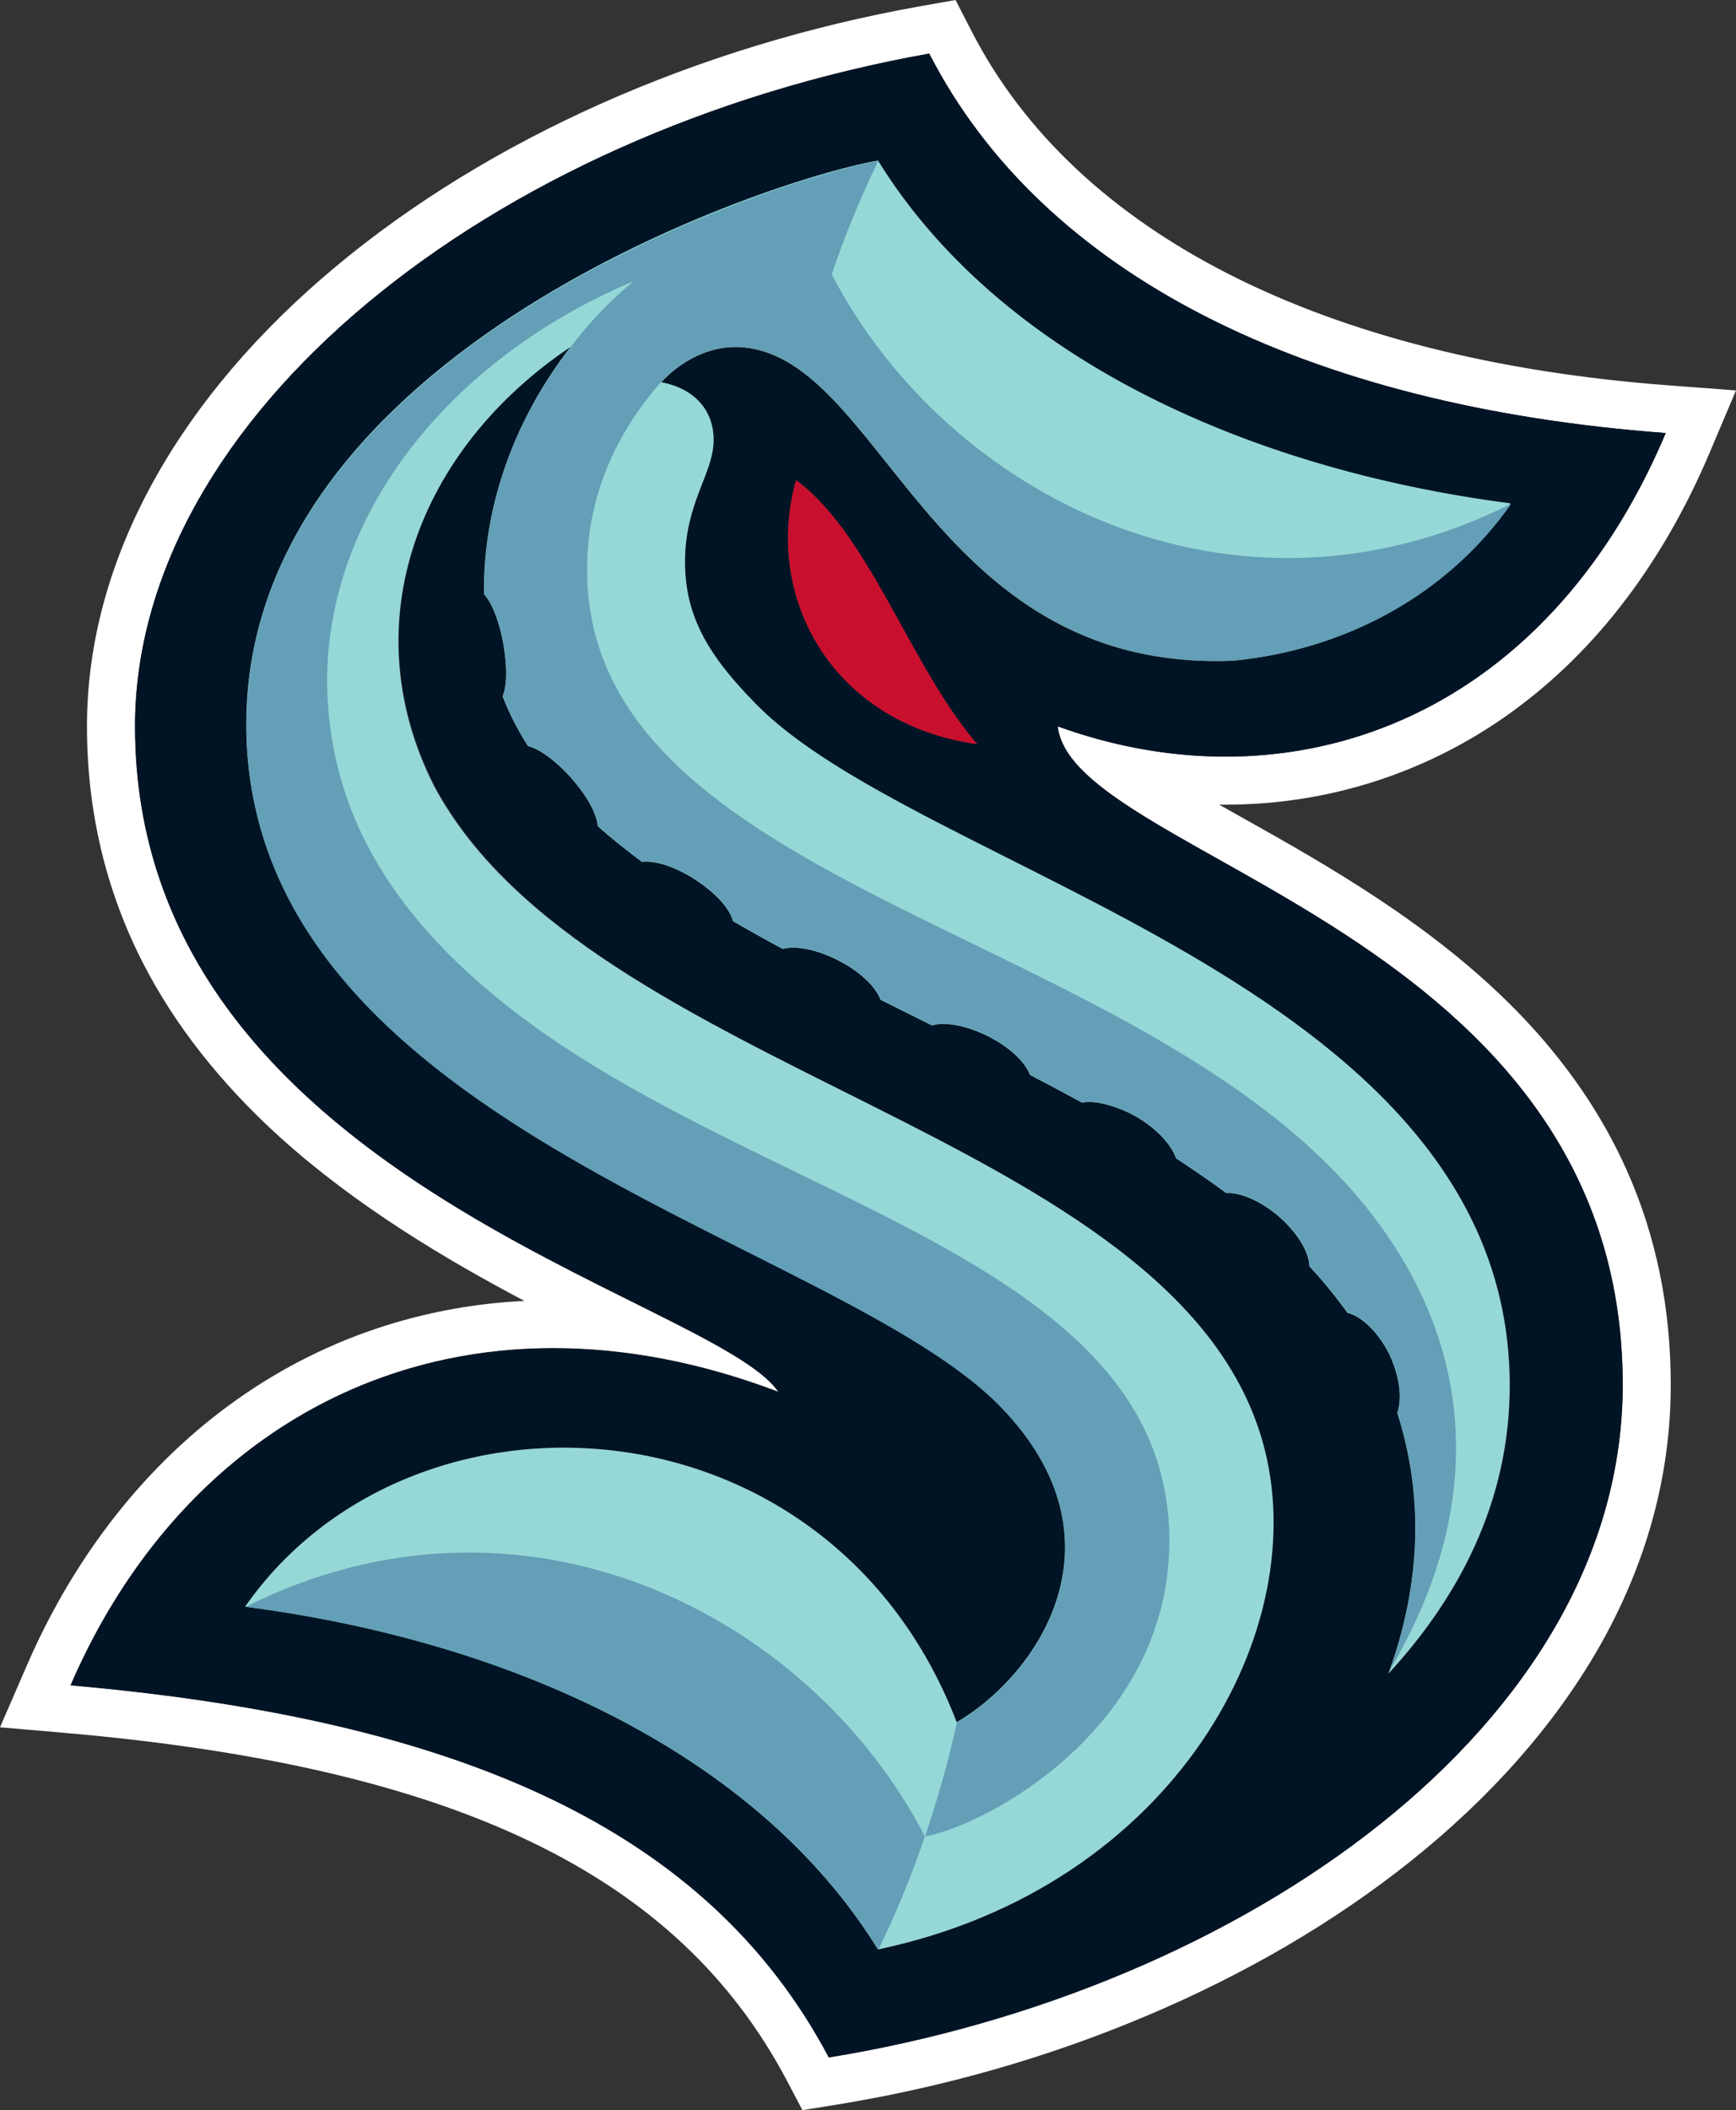 <?xml version="1.0" encoding="utf-8"?>
<!-- Generator: Adobe Illustrator 25.0.0, SVG Export Plug-In . SVG Version: 6.00 Build 0)  -->
<svg version="1.1" id="Layer_2_1_" xmlns="http://www.w3.org/2000/svg" xmlns:xlink="http://www.w3.org/1999/xlink" x="0px" y="0px"
	 viewBox="0 0 758.5 921.5" style="enable-background:new 0 0 758.5 921.5;" xml:space="preserve">
<rect x="0" y="0" width="758.5" height="921.5" fill="#333333" stroke="none"/>
<style type="text/css">
	.st0{fill:#FFFFFF;}
	.st1{fill:#001425;}
	.st2{fill:#96D8D8;}
	.st3{fill:#639FB6;}
	.st4{fill:#C8102E;}
</style>
<path class="st0" d="M657.6,313c18.7-13.1,35.7-29.3,50.5-48.3c15.3-19.6,28.4-42.2,39-67.3l11.4-26.9l-29.2-2.2
	C578.2,157,470,102.1,424.6,13.8L417.5,0l-15.3,2.7c-97.8,17.4-188.6,57.9-255.6,113.8c-33.8,28.2-60.4,59.4-78.9,92.5
	C48,244.3,38,280.7,38,317.2c0,36.9,8.2,71.6,24.5,103.4c13.9,27.1,34,52.6,59.7,75.9c33.2,30,72.1,53.2,106.9,71.6
	c-21,1-41.4,4.7-61,10.9c-23,7.3-44.7,18.1-64.6,32.2C64.4,638.8,32.6,679,11.6,727.6L0,754.3l29,2.5c170,14.9,267,61.6,314.6,151.4
	l7,13.3l14.9-2.4c46.7-7.6,92.1-20.5,135-38.6c43.5-18.3,82.4-41.1,115.7-67.6c35.2-28.1,62.8-59.4,82.2-93.1
	c21-36.7,31.6-75.4,31.6-115.1c0-33.5-6.4-65-19.2-93.6c-11-24.7-27.1-48.1-47.8-69.3c-37.2-38.1-83.4-64.1-120.5-84.9
	c-3.4-1.9-6.6-3.7-9.8-5.5c0.9,0,1.8,0,2.7,0C579.4,351.4,621.7,338.1,657.6,313z M709,604.7c0,149-166.7,264.5-346.8,293.7
	c-52.7-99.5-160.9-147.5-331.3-162.5c39.3-90.9,116.4-147.2,210.9-147.2c31.1,0,64.2,6.1,98.4,19.1C311.8,566.1,59,514.1,59,317.2
	c0-134.7,154.1-259.4,347-293.8c49.6,96.7,164.7,154.1,321.8,165.7c-40.5,96-114.6,141.3-192.3,141.3c-24.4,0-49.1-4.5-73.3-13.2
	C468.5,375,709,406.3,709,604.7z"/>
<path class="st1" d="M462.1,317.2c101.2,36.7,212.5-2,265.7-128.1c-157.1-11.7-272.2-69.1-321.8-165.7C213.1,57.8,59,182.5,59,317.2
	c0,196.9,252.9,248.9,281.1,290.7c-138-52.4-257,7.2-309.3,128.1c170.4,14.9,278.6,63,331.3,162.5C542.3,869.3,709,753.7,709,604.7
	C709,406.3,468.5,375,462.1,317.2z M606.8,730.8c0.1-0.6,0.4-1.1,0.6-1.6c15.6-44.1,12.9-82,3.3-112.3c1.6-4.4,2.3-12.9-3.3-25.2
	c-4-8.4-11.2-16.6-18.5-18.5c-5.1-7.1-10.7-13.9-16.6-20.3c-0.1-5.8-4.7-14.2-13.5-21.9c-8.2-7-16.9-10.4-22.9-10.1
	c-7-5.3-14.4-10.2-21.9-15.2c-1.8-5.5-8-12.5-16.9-17.9c-6.1-3.6-17.2-7.8-24.2-6.4c-7.4-4-15.1-8.1-22.7-12.1
	c-2.1-5.5-8.7-11.9-18.2-16.8c-9.5-4.8-18.9-6.5-24.6-4.8l-22.5-11.2c-2-5.5-9-12.2-18.3-17.1c-9.4-4.8-18.8-6.7-24.4-5.1
	c-7.4-3.8-14.6-8-21.7-12.1c-1.4-5-6.4-11.5-16.6-18.2c-2.2-1.4-4.4-2.7-6.5-3.7c-6.4-3.1-12.4-4.5-16.6-4c-3.4-2.6-6.8-5.1-10-7.7
	c-3.2-2.6-6.4-5.2-9.3-7.9c-0.1-0.5-0.1-1.2-0.3-2c-0.1-0.5-0.3-1.1-0.5-1.8c-1.2-3.7-3.9-9.4-10.7-17.1c0,0-0.1-0.1-0.2-0.2
	c-0.3-0.4-1.1-1.2-2.1-2.3c-0.3-0.3-0.6-0.6-1-1c-1.2-1.2-2.8-2.6-4.5-4.1c-0.7-0.6-1.5-1.2-2.3-1.8c-1.3-1-2.7-1.9-4-2.7
	c-0.3-0.2-0.6-0.3-0.8-0.5c-1.4-0.7-2.8-1.3-4.2-1.7c-0.1-0.2-0.2-0.3-0.3-0.5c-4.3-6.7-7.9-13.7-10.8-21.1c0,0,0-0.1,0-0.1
	c0,0,0,0,0-0.1c1.2-2.9,1.5-6.6,1.5-10.3c0-4.8-0.7-9.6-1.2-12.6c0-0.3-2.6-15.2-8.4-21.6c0-1.1,0-2.3,0-3.4
	c0.2-35.1,12.7-72.4,37.8-104.7c-66.1,44.3-95.8,120.4-59.7,191.7C257.3,470,512.4,493.9,551.5,629
	c23.7,81.8-38.5,195.1-167.7,222.3c0,0,0,0,0,0c0,0,0,0,0,0c0,0-0.1,0-0.1,0c-52.3-84.7-159.2-134.5-276.5-149.7
	c72.8-104.2,255.3-94.1,310.9,50.5c23-13.6,47.4-42.4,47.3-76.5c-0.1-19.2-7.8-40-27.8-60.8c-70.8-73.5-323.8-121.1-329.8-292.1
	c0-1.3-0.1-2.6-0.1-3.9c-0.4-32,8.1-60.6,22.3-86.1l1.7-3l1.8-3l1.8-2.9l1.9-2.9l1.9-2.9l2-2.9l2-2.8l2.1-2.8l3.5-4.6l2.2-2.7
	l2.2-2.7l2.2-2.6l2.2-2.5l2.2-2.5l2.3-2.5l2.3-2.4l2.3-2.3c0.7-0.7,1.5-1.5,2.2-2.2c0,0,0.1-0.1,0.1-0.1
	c70-69.9,179.5-105.7,214.9-112.1C435.9,154.9,543,204.8,659.9,220c0,0.1-0.1,0.1-0.2,0.2c0.1-0.1,0.3-0.1,0.4-0.2
	c-10.9,15.5-24.2,28.5-39.1,38.9c-24.2,16.9-52.9,26.9-82.5,29.8c-134.2,5.1-153.2-137-217.5-137c-11.1,0-23.2,5.7-32.1,15.4
	c15.1,2.8,22.9,12.7,22.9,25.2c0,14.6-12.5,27.3-12.5,53.2c0,22.6,9,39.8,30.6,61.7c70.8,73.5,323.8,121.1,329.8,292
	C661.5,651.5,639.5,695.3,606.8,730.8z M427,325c-63.7-9-93.5-64.5-79.2-115.3C379.6,232.8,398.1,291.8,427,325z"/>
<path class="st2" d="M329.9,307c-21.6-21.9-30.6-39.1-30.6-61.7c0-25.9,12.5-38.5,12.5-53.2c0-12.5-7.8-22.3-22.9-25.2
	c9-9.7,21-15.4,32.1-15.4c64.2,0,83.3,142.1,217.5,137c47.9-4.5,93.1-27.9,121.4-68.7c-117-15.2-224-65.1-276.3-149.7
	c-54.2,9.8-281.6,88.4-275.9,252.3c6.1,171,259,218.6,329.8,292.1C493.2,672.5,454,731,418,752.1
	c-55.6-144.6-238.1-154.6-310.9-50.5c117.3,15.2,224.2,65,276.5,149.7C513,824.2,575.2,710.9,551.5,629
	C512.4,493.9,257.3,470,189.6,343.2c-36.1-71.4-6.4-147.4,59.7-191.7c-25.9,33.4-38.4,71.9-37.8,108c5.8,6.4,8.4,21.3,8.4,21.6
	c0.9,5.3,2.4,16.3-0.3,23c3,7.7,6.7,14.9,11.1,21.7c8.8,2.3,18.8,13.8,19,14.1c9.8,11.2,11.2,18.2,11.5,20.9
	c6,5.4,12.5,10.5,19.3,15.6c5.7-0.7,14.4,2,23.2,7.7c10.2,6.7,15.2,13.2,16.6,18.2c7.1,4.1,14.4,8.2,21.7,12.1
	c5.7-1.6,15.1,0.3,24.4,5.1c9.4,4.8,16.3,11.5,18.3,17.1l22.5,11.2c5.7-1.7,15.1,0,24.6,4.8c9.5,4.8,16.1,11.2,18.2,16.8
	c7.7,4,15.4,8.1,22.7,12.1c7-1.4,18.1,2.8,24.2,6.4c9,5.4,15.1,12.4,16.9,17.9c7.5,5,14.9,9.9,21.9,15.2c6-0.3,14.6,3.1,22.9,10.1
	c8.8,7.7,13.4,16.1,13.5,21.9c6,6.4,11.5,13.2,16.6,20.3c7.2,1.8,14.5,10.1,18.5,18.5c5.5,12.2,4.8,20.8,3.3,25.2
	c9.7,30.3,12.4,68.2-3.3,112.3c-0.1,0.4-0.4,1-0.6,1.6c32.7-35.5,54.7-79.3,52.9-131.9C653.7,428.1,400.7,380.4,329.9,307z"/>
<path class="st3" d="M404.1,801.9c-5.7,16.9-12.5,33.5-20.3,49.5c-52.2-84.7-159.2-134.5-276.5-149.7
	C228.4,641,353.8,704.9,404.1,801.9z M321.1,151.5c64.2,0,83.3,142.1,217.5,137c47.9-4.5,93.1-27.7,121.7-68.5
	c-121.1,60.7-246.5-3.3-296.9-100.2c5.7-16.9,12.5-33.4,20.3-49.5c-51.2,9.4-281.6,87-275.9,252.4c6,171,259,218.6,329.8,292.1
	c55.7,57.9,16.5,116.3-19.5,137.4c-3.7,16.8-8.4,33.4-13.9,49.7c26.3-4.5,106.2-46.9,106.7-128.2c0.7-112.1-144.3-141.9-254.1-209.9
	c-90.4-56-108-111.6-112.6-146.8c-10.7-82.9,47.8-158.5,132.6-194.2c-10.2,8.5-19.5,18.1-27.4,28.7c-25.9,33.4-38.4,71.9-37.8,108
	c5.8,6.4,8.4,21.3,8.4,21.6c0.9,5.3,2.4,16.3-0.3,23c3,7.5,6.7,14.8,11.1,21.6c8.8,2.3,18.8,13.8,19,14.1
	c9.8,11.2,11.2,18.2,11.5,20.9c6,5.4,12.5,10.5,19.3,15.6c5.7-0.7,14.4,2,23.2,7.7c10.2,6.7,15.2,13.2,16.6,18.2
	c7.1,4.1,14.4,8.2,21.7,12.1c5.7-1.6,15.1,0.3,24.4,5.1c9.4,4.8,16.3,11.5,18.3,17.1l22.5,11.2c5.7-1.7,15.1,0,24.6,4.8
	c9.5,4.8,16.1,11.2,18.2,16.8c7.7,4,15.4,8.1,22.7,12.1c7-1.4,18.1,2.8,24.2,6.4c9,5.4,15.1,12.4,16.9,17.9
	c7.5,5,14.9,9.9,21.9,15.2c6-0.3,14.6,3.1,22.9,10.1c8.8,7.7,13.4,16.1,13.5,21.9c6,6.4,11.5,13.2,16.6,20.3
	c7.2,1.8,14.5,10.1,18.5,18.5c5.5,12.2,4.8,20.8,3.3,25.2c9.7,30.3,12.4,68.2-3.3,112.3c41.8-70.6,37.7-140.9-9-200.3
	c-97.5-124.1-342.7-138.9-341.8-281c0.3-33.8,14.4-60.7,32.4-81.2C297.9,157.2,310,151.5,321.1,151.5z"/>
<path class="st4" d="M427,325c-28.9-33.3-47.3-92.2-79.2-115.3C333.5,260.5,363.3,316.1,427,325z"/>
</svg>
